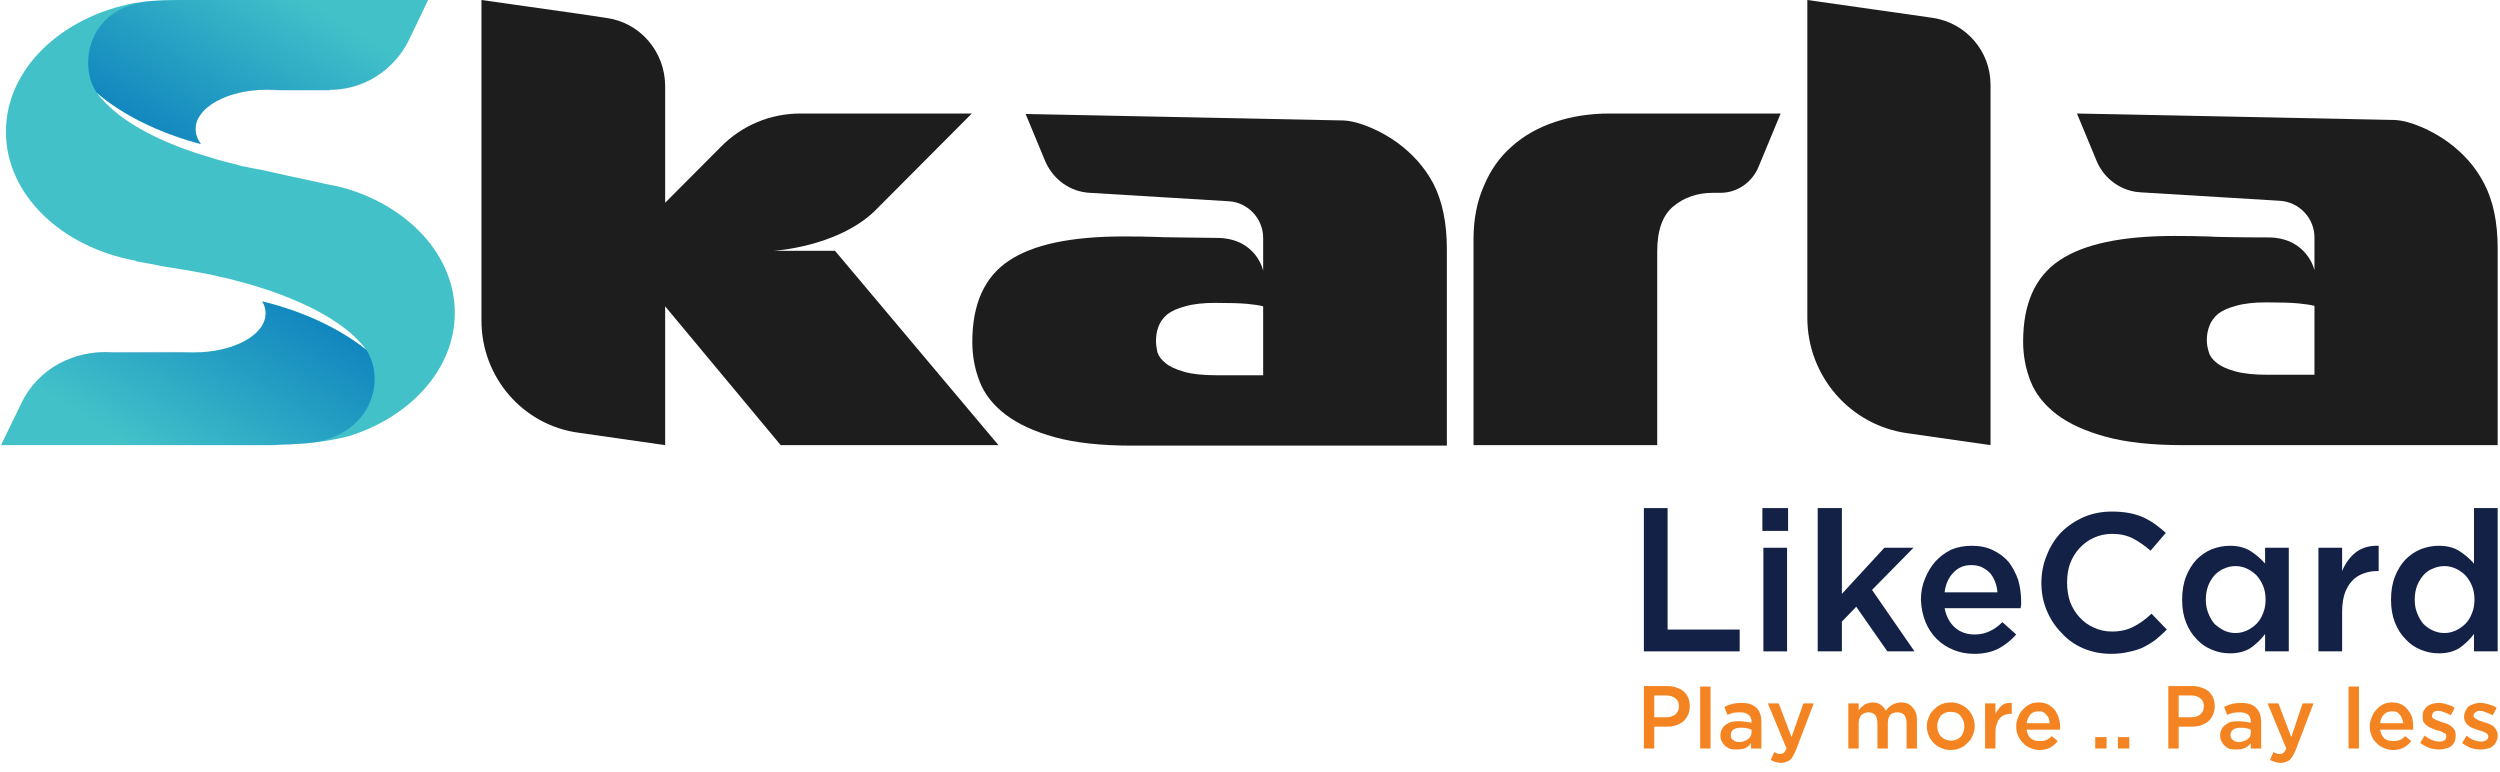 <svg width="178" height="55" viewBox="0 0 178 55" fill="none" xmlns="http://www.w3.org/2000/svg">
<path d="M24.471 13.377C24.119 13.282 23.744 13.2 23.346 13.129C23.275 13.106 23.205 13.094 23.135 13.094C22.994 13.047 22.853 13.012 22.713 12.988C21.834 12.812 19.127 12.212 18.669 12.106C18.669 12.106 18.037 12 17.052 11.788C17.029 11.765 17.005 11.753 16.982 11.753C16.384 11.612 15.681 11.435 14.907 11.188C12.13 10.377 8.579 8.894 6.891 6.6C6.891 6.6 9.387 8.965 14.31 10.235C14.064 9.918 13.923 9.565 13.923 9.176C13.923 7.659 16.173 6.388 18.986 6.388H19.162C19.255 6.388 19.349 6.388 19.443 6.388C19.724 6.412 20.006 6.424 20.287 6.424H23.486C23.486 6.424 23.486 6.412 23.486 6.388C25.877 6.388 28.057 5.012 29.112 2.859L30.483 0C27.776 0 17.017 0 13.22 0C12.915 0 12.657 0 12.446 0C12.423 0 12.399 0 12.376 0C11.427 0 10.512 0.071 9.598 0.212C4.36 1.2 0.422 4.906 0.422 9.388C0.422 13.871 4.395 17.612 9.669 18.565C9.669 18.565 9.669 18.576 9.669 18.6C10.266 18.706 10.899 18.812 11.532 18.953C12.657 19.129 13.747 19.306 14.626 19.482C15.048 19.553 15.423 19.635 15.751 19.729C15.915 19.753 16.079 19.788 16.244 19.835C18.986 20.506 23.978 22.059 26.088 24.918C26.088 24.918 23.381 22.553 18.669 21.459C18.834 21.718 18.916 22 18.916 22.306C18.916 23.859 16.63 25.094 13.818 25.094C13.724 25.094 13.63 25.094 13.536 25.094C13.489 25.094 13.443 25.094 13.396 25.094H9.282H8.016C5.309 24.882 2.672 26.259 1.512 28.729L0.07 31.694C3.551 31.694 15.927 31.694 19.408 31.694C19.595 31.694 19.771 31.682 19.935 31.659C21.658 31.623 23.31 31.447 24.822 31.059C29.252 29.682 32.381 26.259 32.381 22.271C32.381 18.177 29.076 14.682 24.471 13.377Z" fill="#42C1C9"/>
<path fill-rule="evenodd" clip-rule="evenodd" d="M102.067 13.094C102.699 14.341 103.016 15.882 103.016 17.718V31.729C103.016 31.729 81.92 31.729 80.584 31.729C78.381 31.729 76.553 31.529 75.1 31.129C73.646 30.729 72.474 30.188 71.584 29.506C70.716 28.847 70.107 28.071 69.755 27.177C69.404 26.282 69.228 25.341 69.228 24.353C69.228 21.647 70.095 19.718 71.83 18.565C73.541 17.412 76.26 16.835 79.987 16.835C80.924 16.835 81.71 16.847 82.342 16.871C82.694 16.906 84.874 16.906 86.808 16.941C89.48 17.047 89.937 19.271 89.937 19.271V16.941C89.937 15.565 88.847 14.4 87.476 14.329L77.596 13.729C76.189 13.659 74.994 12.777 74.432 11.506L73.025 8.118L95.632 8.576C96.793 8.612 98.445 9.388 99.5 10.165C100.555 10.941 101.434 11.894 102.067 13.094ZM89.937 21.812C89.679 21.741 89.304 21.682 88.812 21.635C88.296 21.588 87.534 21.565 86.526 21.565C85.659 21.565 84.944 21.647 84.382 21.812C83.843 21.953 83.421 22.141 83.116 22.377C82.811 22.635 82.6 22.929 82.483 23.259C82.366 23.565 82.307 23.894 82.307 24.247C82.307 24.506 82.342 24.788 82.413 25.094C82.506 25.377 82.706 25.635 83.01 25.871C83.292 26.106 83.725 26.306 84.311 26.471C84.874 26.635 85.636 26.718 86.597 26.718C87.37 26.718 89.937 26.718 89.937 26.718V21.812Z" fill="#1D1D1D"/>
<path fill-rule="evenodd" clip-rule="evenodd" d="M177.834 17.682V31.694C177.834 31.694 156.739 31.694 155.438 31.694C153.211 31.694 151.371 31.494 149.918 31.094C148.465 30.694 147.305 30.165 146.437 29.506C145.547 28.823 144.925 28.035 144.574 27.141C144.222 26.247 144.047 25.306 144.047 24.318C144.047 21.612 144.914 19.682 146.648 18.529C148.359 17.377 151.078 16.8 154.805 16.8C155.743 16.8 156.528 16.812 157.161 16.835C157.512 16.871 159.692 16.906 161.661 16.906C164.298 17.012 164.79 19.235 164.79 19.235V16.906C164.79 15.529 163.7 14.365 162.294 14.294L152.414 13.694C151.043 13.623 149.813 12.741 149.285 11.471L147.879 8.082L170.451 8.541C171.646 8.576 173.264 9.353 174.318 10.129C175.373 10.906 176.252 11.859 176.885 13.094C177.518 14.318 177.834 15.847 177.834 17.682ZM164.79 21.776C164.509 21.706 164.122 21.647 163.63 21.6C163.114 21.553 162.353 21.529 161.345 21.529C160.477 21.529 159.763 21.612 159.2 21.776C158.661 21.918 158.239 22.106 157.934 22.341C157.63 22.6 157.419 22.894 157.301 23.224C157.184 23.529 157.126 23.859 157.126 24.212C157.126 24.494 157.173 24.776 157.266 25.059C157.337 25.341 157.524 25.6 157.829 25.835C158.11 26.071 158.544 26.271 159.13 26.435C159.716 26.6 160.477 26.682 161.415 26.682C162.189 26.682 164.79 26.682 164.79 26.682V21.776Z" fill="#1D1D1D"/>
<path d="M110.716 8.682C109.52 9.082 108.501 9.659 107.657 10.412C106.79 11.165 106.122 12.106 105.653 13.235C105.161 14.341 104.914 15.612 104.914 17.047V31.694H117.994V17.894C117.994 16.388 118.38 15.318 119.154 14.682C119.927 14.047 120.865 13.729 121.967 13.729H122.494C123.689 13.729 124.744 12.988 125.201 11.894L126.783 8.082H114.618C113.212 8.082 111.911 8.282 110.716 8.682Z" fill="#1D1D1D"/>
<path d="M55.059 17.859C55.059 17.859 59.524 17.612 62.231 15.071L69.193 8.082H56.993C54.848 8.082 52.809 8.929 51.297 10.482L47.359 14.435V8.047V6.141C47.359 3.671 45.566 1.588 43.14 1.271L41.242 0.988L34.28 0V21.177V22.835C34.28 26.859 37.233 30.282 41.206 30.812L47.359 31.694V21.812L55.586 31.694H71.091L59.454 17.859H55.059Z" fill="#1D1D1D"/>
<path d="M137.612 1.271L128.682 0V22.623C128.682 26.753 131.706 30.282 135.819 30.847L141.726 31.694V6.035C141.726 3.635 139.968 1.624 137.612 1.271Z" fill="#1D1D1D"/>
<path style="mix-blend-mode:multiply" d="M13.923 9.176C13.923 7.659 16.173 6.388 18.986 6.388C19.103 6.388 19.22 6.4 19.337 6.424H20.287H23.486C25.877 6.424 28.057 5.047 29.112 2.859L30.518 0C27.776 0 16.912 0 13.149 0C12.271 0.035 11.497 0.035 10.899 0.071C6.188 0.353 5.555 4.729 6.891 6.6C8.719 8.188 11.286 9.459 14.31 10.271C14.064 9.953 13.923 9.565 13.923 9.176Z" fill="url(#paint0_linear_3_12150)"/>
<g style="mix-blend-mode:multiply">
<path style="mix-blend-mode:multiply" d="M18.916 22.306C18.916 23.859 16.63 25.094 13.818 25.094C13.489 25.094 13.173 25.082 12.868 25.059C12.681 25.059 12.482 25.059 12.271 25.059H7.489C5.309 25.059 2.672 26.188 1.617 28.376L0 31.694C2.742 31.694 15.611 31.694 19.373 31.694C20.252 31.659 20.955 31.623 21.552 31.588C26.229 31.341 27.6 27.282 26.088 24.918C24.189 23.4 21.623 22.2 18.669 21.459C18.834 21.718 18.916 22 18.916 22.306Z" fill="url(#paint1_linear_3_12150)"/>
</g>
<path fill-rule="evenodd" clip-rule="evenodd" d="M120.173 50.929C120.08 51.118 119.963 51.271 119.822 51.388C119.658 51.506 119.47 51.6 119.259 51.671C119.072 51.718 118.861 51.741 118.626 51.741H117.783V53.294H117.044V48.847H118.697C118.955 48.847 119.177 48.882 119.365 48.953C119.576 49.023 119.752 49.118 119.892 49.235C120.033 49.377 120.138 49.529 120.209 49.694C120.279 49.882 120.314 50.082 120.314 50.294C120.314 50.529 120.267 50.741 120.173 50.929ZM119.294 49.729C119.13 49.588 118.908 49.518 118.626 49.518H117.783V51.071H118.626C118.908 51.071 119.13 51 119.294 50.859C119.459 50.718 119.541 50.529 119.541 50.294C119.541 50.035 119.459 49.847 119.294 49.729Z" fill="#F48422"/>
<path d="M121.052 53.294V48.882H121.791V53.294H121.052Z" fill="#F48422"/>
<path fill-rule="evenodd" clip-rule="evenodd" d="M124.674 53.294V52.906C124.58 53.047 124.451 53.165 124.287 53.259C124.1 53.329 123.889 53.365 123.654 53.365C123.49 53.365 123.338 53.353 123.197 53.329C123.08 53.282 122.963 53.212 122.846 53.118C122.752 53.047 122.67 52.941 122.6 52.8C122.529 52.682 122.494 52.541 122.494 52.377C122.494 52.188 122.529 52.035 122.6 51.918C122.67 51.776 122.764 51.671 122.881 51.6C122.998 51.506 123.139 51.435 123.303 51.388C123.443 51.365 123.607 51.353 123.795 51.353C124.006 51.353 124.17 51.365 124.287 51.388C124.428 51.412 124.568 51.435 124.709 51.459V51.388C124.709 51.176 124.639 51.012 124.498 50.894C124.357 50.776 124.158 50.718 123.9 50.718C123.713 50.718 123.549 50.729 123.408 50.753C123.268 50.8 123.127 50.847 122.986 50.894L122.775 50.329C122.963 50.235 123.15 50.165 123.338 50.118C123.525 50.071 123.748 50.047 124.006 50.047C124.475 50.047 124.826 50.165 125.061 50.4C125.295 50.635 125.412 50.965 125.412 51.388V53.294H124.674ZM124.709 51.953C124.615 51.906 124.498 51.871 124.357 51.847C124.24 51.824 124.111 51.812 123.971 51.812C123.736 51.812 123.549 51.859 123.408 51.953C123.291 52.047 123.232 52.176 123.232 52.341C123.232 52.506 123.291 52.623 123.408 52.694C123.525 52.788 123.666 52.835 123.83 52.835C123.971 52.835 124.088 52.812 124.182 52.765C124.275 52.741 124.369 52.694 124.463 52.623C124.533 52.577 124.592 52.506 124.639 52.412C124.686 52.341 124.709 52.259 124.709 52.165V51.953Z" fill="#F48422"/>
<path d="M127.873 53.4C127.803 53.565 127.733 53.706 127.662 53.824C127.615 53.941 127.545 54.035 127.451 54.106C127.358 54.176 127.264 54.224 127.17 54.247C127.076 54.294 126.959 54.318 126.819 54.318C126.678 54.318 126.537 54.294 126.397 54.247C126.279 54.224 126.174 54.176 126.08 54.106L126.326 53.541C126.397 53.588 126.467 53.623 126.537 53.647C126.608 53.671 126.678 53.682 126.748 53.682C126.842 53.682 126.924 53.659 126.994 53.612C127.065 53.541 127.135 53.435 127.205 53.294L125.869 50.082H126.643L127.557 52.482L128.401 50.082H129.139L127.873 53.4Z" fill="#F48422"/>
<path d="M134.729 50.188C134.917 50.071 135.128 50.012 135.362 50.012C135.714 50.012 135.983 50.129 136.171 50.365C136.382 50.577 136.487 50.871 136.487 51.247V53.294H135.749V51.494C135.749 51.235 135.69 51.035 135.573 50.894C135.456 50.776 135.292 50.718 135.081 50.718C134.893 50.718 134.729 50.776 134.589 50.894C134.471 51.035 134.413 51.235 134.413 51.494V53.294H133.674V51.494C133.674 51.235 133.616 51.035 133.499 50.894C133.381 50.776 133.229 50.718 133.042 50.718C132.831 50.718 132.655 50.788 132.514 50.929C132.397 51.071 132.338 51.259 132.338 51.494V53.294H131.6V50.082H132.338V50.577C132.385 50.506 132.444 50.435 132.514 50.365C132.585 50.318 132.655 50.259 132.725 50.188C132.795 50.141 132.878 50.106 132.971 50.082C133.088 50.035 133.206 50.012 133.323 50.012C133.557 50.012 133.757 50.071 133.921 50.188C134.061 50.282 134.178 50.423 134.272 50.612C134.389 50.423 134.542 50.282 134.729 50.188Z" fill="#F48422"/>
<path fill-rule="evenodd" clip-rule="evenodd" d="M140.46 52.341C140.39 52.553 140.273 52.729 140.109 52.871C139.968 53.035 139.792 53.165 139.581 53.259C139.37 53.353 139.136 53.4 138.878 53.4C138.644 53.4 138.421 53.353 138.21 53.259C137.999 53.165 137.823 53.047 137.683 52.906C137.519 52.741 137.401 52.565 137.331 52.377C137.237 52.165 137.19 51.941 137.19 51.706C137.19 51.471 137.237 51.259 137.331 51.071C137.401 50.859 137.519 50.682 137.683 50.541C137.823 50.377 137.999 50.247 138.21 50.153C138.421 50.059 138.655 50.012 138.913 50.012C139.148 50.012 139.37 50.059 139.581 50.153C139.792 50.247 139.968 50.365 140.109 50.506C140.273 50.671 140.39 50.847 140.46 51.035C140.554 51.247 140.601 51.471 140.601 51.706C140.601 51.941 140.554 52.153 140.46 52.341ZM139.792 51.318C139.745 51.2 139.675 51.082 139.581 50.965C139.511 50.871 139.417 50.8 139.3 50.753C139.159 50.706 139.019 50.682 138.878 50.682C138.737 50.682 138.609 50.706 138.491 50.753C138.374 50.8 138.269 50.871 138.175 50.965C138.105 51.059 138.046 51.176 137.999 51.318C137.952 51.435 137.929 51.565 137.929 51.706C137.929 51.847 137.952 51.977 137.999 52.094C138.046 52.235 138.116 52.353 138.21 52.447C138.304 52.541 138.409 52.612 138.526 52.659C138.644 52.706 138.773 52.729 138.913 52.729C139.054 52.729 139.183 52.706 139.3 52.659C139.417 52.612 139.523 52.541 139.616 52.447C139.687 52.353 139.745 52.247 139.792 52.129C139.839 51.988 139.863 51.847 139.863 51.706C139.863 51.565 139.839 51.435 139.792 51.318Z" fill="#F48422"/>
<path d="M142.078 53.294H141.339V50.082H142.078V50.824C142.195 50.588 142.347 50.388 142.535 50.224C142.722 50.082 142.957 50.023 143.238 50.047V50.824H143.168C143.027 50.824 142.886 50.847 142.746 50.894C142.605 50.941 142.488 51.023 142.394 51.141C142.3 51.235 142.23 51.365 142.183 51.529C142.113 51.694 142.078 51.882 142.078 52.094V53.294Z" fill="#F48422"/>
<path fill-rule="evenodd" clip-rule="evenodd" d="M144.609 52.588C144.773 52.706 144.984 52.765 145.242 52.765C145.406 52.765 145.558 52.741 145.699 52.694C145.84 52.623 145.968 52.529 146.086 52.412L146.508 52.765C146.367 52.953 146.191 53.106 145.98 53.224C145.769 53.341 145.511 53.4 145.207 53.4C144.972 53.4 144.761 53.353 144.574 53.259C144.363 53.188 144.187 53.071 144.046 52.906C143.906 52.765 143.789 52.6 143.695 52.412C143.601 52.2 143.554 51.965 143.554 51.706C143.554 51.471 143.601 51.259 143.695 51.071C143.765 50.859 143.871 50.682 144.011 50.541C144.152 50.377 144.316 50.247 144.503 50.153C144.691 50.059 144.902 50.012 145.136 50.012C145.394 50.012 145.617 50.059 145.804 50.153C145.992 50.247 146.156 50.377 146.297 50.541C146.414 50.706 146.508 50.894 146.578 51.106C146.648 51.318 146.683 51.541 146.683 51.776C146.683 51.8 146.683 51.824 146.683 51.847C146.66 51.894 146.648 51.929 146.648 51.953H144.293C144.339 52.235 144.445 52.447 144.609 52.588ZM145.945 51.494C145.922 51.377 145.898 51.259 145.875 51.141C145.828 51.047 145.769 50.965 145.699 50.894C145.629 50.8 145.547 50.729 145.453 50.682C145.359 50.659 145.254 50.647 145.136 50.647C144.902 50.647 144.714 50.718 144.574 50.859C144.433 51.023 144.339 51.235 144.293 51.494H145.945Z" fill="#F48422"/>
<path d="M149.18 53.294V52.482H149.988V53.294H149.18Z" fill="#F48422"/>
<path d="M150.797 53.294V52.482H151.606V53.294H150.797Z" fill="#F48422"/>
<path fill-rule="evenodd" clip-rule="evenodd" d="M157.547 50.929C157.454 51.118 157.337 51.271 157.196 51.388C157.032 51.506 156.844 51.6 156.633 51.671C156.446 51.718 156.223 51.741 155.965 51.741H155.122V53.294H154.383V48.847H156.071C156.329 48.847 156.551 48.882 156.739 48.953C156.95 49.023 157.126 49.118 157.266 49.235C157.407 49.377 157.512 49.529 157.583 49.694C157.653 49.882 157.688 50.082 157.688 50.294C157.688 50.529 157.641 50.741 157.547 50.929ZM156.669 49.729C156.504 49.588 156.282 49.518 156 49.518H155.122V51.071H156C156.282 51.071 156.504 51 156.669 50.859C156.833 50.718 156.915 50.529 156.915 50.294C156.915 50.035 156.833 49.847 156.669 49.729Z" fill="#F48422"/>
<path fill-rule="evenodd" clip-rule="evenodd" d="M160.255 53.294V52.906C160.161 53.047 160.02 53.165 159.833 53.259C159.669 53.329 159.469 53.365 159.235 53.365C159.071 53.365 158.919 53.353 158.778 53.329C158.637 53.282 158.52 53.212 158.426 53.118C158.333 53.047 158.251 52.941 158.18 52.8C158.11 52.682 158.075 52.541 158.075 52.377C158.075 52.188 158.11 52.035 158.18 51.918C158.251 51.776 158.344 51.671 158.462 51.6C158.579 51.506 158.708 51.435 158.848 51.388C159.012 51.365 159.188 51.353 159.376 51.353C159.587 51.353 159.751 51.365 159.868 51.388C160.009 51.412 160.137 51.435 160.255 51.459V51.388C160.255 51.176 160.196 51.012 160.079 50.894C159.938 50.776 159.739 50.718 159.481 50.718C159.294 50.718 159.13 50.729 158.989 50.753C158.848 50.8 158.708 50.847 158.567 50.894L158.356 50.329C158.544 50.235 158.731 50.165 158.919 50.118C159.106 50.071 159.329 50.047 159.587 50.047C160.055 50.047 160.407 50.165 160.641 50.4C160.876 50.635 160.993 50.965 160.993 51.388V53.294H160.255ZM160.255 51.953C160.161 51.906 160.055 51.871 159.938 51.847C159.821 51.824 159.692 51.812 159.552 51.812C159.317 51.812 159.13 51.859 158.989 51.953C158.872 52.047 158.813 52.176 158.813 52.341C158.813 52.506 158.872 52.623 158.989 52.694C159.106 52.788 159.247 52.835 159.411 52.835C159.528 52.835 159.645 52.812 159.762 52.765C159.856 52.741 159.95 52.694 160.044 52.623C160.114 52.577 160.173 52.506 160.22 52.412C160.243 52.341 160.255 52.259 160.255 52.165V51.953Z" fill="#F48422"/>
<path d="M163.454 53.4C163.384 53.565 163.314 53.706 163.243 53.824C163.173 53.941 163.103 54.035 163.032 54.106C162.939 54.176 162.845 54.224 162.751 54.247C162.634 54.294 162.517 54.318 162.399 54.318C162.235 54.318 162.095 54.294 161.978 54.247C161.86 54.224 161.743 54.176 161.626 54.106L161.872 53.541C161.942 53.588 162.013 53.623 162.083 53.647C162.153 53.671 162.235 53.682 162.329 53.682C162.423 53.682 162.505 53.659 162.575 53.612C162.646 53.541 162.716 53.435 162.786 53.294L161.45 50.082H162.224L163.138 52.482L163.946 50.082H164.72L163.454 53.4Z" fill="#F48422"/>
<path d="M167.216 53.294V48.882H167.955V53.294H167.216Z" fill="#F48422"/>
<path fill-rule="evenodd" clip-rule="evenodd" d="M169.783 52.588C169.947 52.706 170.146 52.765 170.381 52.765C170.568 52.765 170.732 52.741 170.873 52.694C171.013 52.623 171.142 52.529 171.259 52.412L171.681 52.765C171.541 52.953 171.365 53.106 171.154 53.224C170.943 53.341 170.685 53.4 170.381 53.4C170.146 53.4 169.935 53.353 169.748 53.259C169.537 53.188 169.361 53.071 169.22 52.906C169.056 52.765 168.939 52.6 168.869 52.412C168.775 52.2 168.728 51.965 168.728 51.706C168.728 51.471 168.775 51.259 168.869 51.071C168.939 50.859 169.044 50.682 169.185 50.541C169.326 50.377 169.49 50.247 169.677 50.153C169.865 50.059 170.076 50.012 170.31 50.012C170.568 50.012 170.791 50.059 170.978 50.153C171.166 50.247 171.318 50.377 171.435 50.541C171.576 50.706 171.681 50.894 171.752 51.106C171.799 51.318 171.822 51.541 171.822 51.776C171.822 51.8 171.822 51.824 171.822 51.847C171.822 51.894 171.822 51.929 171.822 51.953H169.466C169.513 52.235 169.619 52.447 169.783 52.588ZM171.119 51.494C171.095 51.377 171.06 51.259 171.013 51.141C170.99 51.047 170.943 50.965 170.873 50.894C170.802 50.8 170.72 50.729 170.627 50.682C170.533 50.659 170.427 50.647 170.31 50.647C170.076 50.647 169.888 50.718 169.748 50.859C169.584 51.023 169.49 51.235 169.466 51.494H171.119Z" fill="#F48422"/>
<path d="M174.775 52.8C174.705 52.941 174.623 53.047 174.529 53.118C174.412 53.212 174.283 53.271 174.143 53.294C174.002 53.341 173.85 53.365 173.686 53.365C173.451 53.365 173.217 53.329 172.982 53.259C172.748 53.165 172.525 53.047 172.314 52.906L172.631 52.377C172.818 52.518 172.994 52.623 173.158 52.694C173.346 52.765 173.521 52.8 173.686 52.8C173.85 52.8 173.979 52.765 174.072 52.694C174.143 52.623 174.178 52.541 174.178 52.447V52.412C174.178 52.365 174.166 52.318 174.143 52.271C174.096 52.224 174.037 52.188 173.967 52.165C173.896 52.118 173.826 52.082 173.756 52.059C173.662 52.035 173.568 52.012 173.475 51.988C173.357 51.941 173.24 51.894 173.123 51.847C173.006 51.8 172.9 51.741 172.807 51.671C172.713 51.6 172.631 51.518 172.56 51.423C172.514 51.329 172.49 51.2 172.49 51.035C172.49 50.871 172.514 50.729 172.56 50.612C172.631 50.494 172.713 50.388 172.807 50.294C172.9 50.224 173.018 50.165 173.158 50.118C173.299 50.071 173.451 50.047 173.615 50.047C173.826 50.047 174.025 50.082 174.213 50.153C174.424 50.2 174.611 50.282 174.775 50.4L174.494 50.929C174.354 50.835 174.201 50.765 174.037 50.718C173.873 50.647 173.721 50.612 173.58 50.612C173.439 50.612 173.334 50.647 173.264 50.718C173.193 50.788 173.158 50.871 173.158 50.965C173.158 51.012 173.17 51.059 173.193 51.106C173.24 51.153 173.299 51.188 173.369 51.212C173.439 51.259 173.521 51.294 173.615 51.318C173.686 51.341 173.768 51.377 173.861 51.423C173.979 51.447 174.096 51.482 174.213 51.529C174.33 51.577 174.436 51.635 174.529 51.706C174.623 51.776 174.705 51.871 174.775 51.988C174.822 52.082 174.846 52.2 174.846 52.341V52.377C174.846 52.541 174.822 52.682 174.775 52.8Z" fill="#F48422"/>
<path d="M177.729 52.8C177.682 52.941 177.6 53.047 177.483 53.118C177.389 53.212 177.272 53.271 177.131 53.294C176.967 53.341 176.803 53.365 176.639 53.365C176.404 53.365 176.17 53.329 175.936 53.259C175.701 53.165 175.49 53.047 175.303 52.906L175.619 52.377C175.783 52.518 175.959 52.623 176.147 52.694C176.334 52.765 176.51 52.8 176.674 52.8C176.815 52.8 176.932 52.765 177.026 52.694C177.119 52.623 177.166 52.541 177.166 52.447V52.412C177.166 52.365 177.143 52.318 177.096 52.271C177.072 52.224 177.026 52.188 176.955 52.165C176.885 52.118 176.803 52.082 176.709 52.059C176.615 52.035 176.533 52.012 176.463 51.988C176.346 51.941 176.217 51.894 176.076 51.847C175.959 51.8 175.854 51.741 175.76 51.671C175.666 51.6 175.596 51.518 175.549 51.423C175.479 51.329 175.443 51.2 175.443 51.035C175.443 50.871 175.479 50.729 175.549 50.612C175.596 50.494 175.666 50.388 175.76 50.294C175.877 50.224 176.006 50.165 176.147 50.118C176.287 50.071 176.428 50.047 176.568 50.047C176.779 50.047 176.99 50.082 177.201 50.153C177.412 50.2 177.6 50.282 177.764 50.4L177.483 50.929C177.319 50.835 177.154 50.765 176.99 50.718C176.85 50.647 176.709 50.612 176.568 50.612C176.428 50.612 176.322 50.647 176.252 50.718C176.158 50.788 176.111 50.871 176.111 50.965C176.111 51.012 176.135 51.059 176.182 51.106C176.229 51.153 176.287 51.188 176.358 51.212C176.404 51.259 176.475 51.294 176.568 51.318C176.662 51.341 176.756 51.377 176.85 51.423C176.967 51.447 177.084 51.482 177.201 51.529C177.319 51.577 177.424 51.635 177.518 51.706C177.612 51.776 177.682 51.871 177.729 51.988C177.799 52.082 177.834 52.2 177.834 52.341V52.377C177.834 52.541 177.799 52.682 177.729 52.8Z" fill="#F48422"/>
<path d="M117.044 36.176H118.732V44.824H123.865V46.377H117.044V36.176Z" fill="#132147"/>
<path d="M125.482 37.8V36.176H127.311V37.8H125.482ZM125.553 46.377V39H127.24V46.377H125.553Z" fill="#132147"/>
<path d="M136.311 46.377H134.378L132.163 43.2L131.143 44.259V46.377H129.42V36.176H131.143V42.282L134.167 39H136.241L133.288 42L136.311 46.377Z" fill="#132147"/>
<path fill-rule="evenodd" clip-rule="evenodd" d="M139.195 44.682C139.57 45.012 140.038 45.176 140.601 45.176C140.999 45.176 141.363 45.094 141.691 44.929C141.996 44.788 142.289 44.577 142.57 44.294L143.554 45.176C143.203 45.577 142.792 45.906 142.324 46.165C141.831 46.423 141.245 46.553 140.566 46.553C140.027 46.553 139.534 46.459 139.089 46.271C138.62 46.082 138.222 45.824 137.894 45.494C137.542 45.141 137.272 44.729 137.085 44.259C136.897 43.788 136.792 43.271 136.769 42.706C136.769 42.165 136.862 41.671 137.05 41.224C137.237 40.753 137.483 40.341 137.788 39.988C138.116 39.635 138.491 39.353 138.913 39.141C139.359 38.953 139.851 38.859 140.39 38.859C140.976 38.859 141.48 38.965 141.902 39.176C142.347 39.388 142.722 39.671 143.027 40.023C143.308 40.4 143.531 40.824 143.695 41.294C143.836 41.788 143.906 42.306 143.906 42.847C143.906 42.918 143.906 42.988 143.906 43.059C143.882 43.129 143.871 43.212 143.871 43.306H138.456C138.573 43.894 138.819 44.353 139.195 44.682ZM142.218 42.176C142.195 41.894 142.136 41.635 142.042 41.4C141.949 41.165 141.831 40.965 141.691 40.8C141.527 40.635 141.328 40.494 141.093 40.377C140.882 40.282 140.636 40.235 140.355 40.235C139.839 40.235 139.417 40.412 139.089 40.765C138.737 41.118 138.527 41.588 138.456 42.176H142.218Z" fill="#132147"/>
<path d="M153.504 45.529C153.223 45.741 152.918 45.929 152.59 46.094C152.285 46.235 151.945 46.341 151.57 46.412C151.195 46.506 150.773 46.553 150.305 46.553C149.602 46.553 148.945 46.423 148.336 46.165C147.726 45.906 147.211 45.541 146.789 45.071C146.343 44.623 145.992 44.094 145.734 43.482C145.476 42.871 145.347 42.212 145.347 41.506C145.347 40.8 145.476 40.141 145.734 39.529C145.968 38.918 146.308 38.377 146.754 37.906C147.199 37.459 147.738 37.094 148.371 36.812C148.98 36.553 149.648 36.423 150.375 36.423C150.82 36.423 151.231 36.459 151.606 36.529C151.981 36.6 152.32 36.706 152.625 36.847C152.93 36.988 153.211 37.153 153.469 37.341C153.727 37.529 153.973 37.729 154.207 37.941L153.117 39.212C152.719 38.859 152.297 38.565 151.852 38.329C151.43 38.118 150.938 38.012 150.375 38.012C149.906 38.012 149.473 38.106 149.074 38.294C148.699 38.459 148.359 38.706 148.055 39.035C147.773 39.341 147.551 39.706 147.387 40.129C147.246 40.529 147.176 40.977 147.176 41.471C147.176 41.965 147.246 42.423 147.387 42.847C147.551 43.271 147.773 43.635 148.055 43.941C148.359 44.271 148.699 44.518 149.074 44.682C149.473 44.871 149.906 44.965 150.375 44.965C150.961 44.965 151.477 44.847 151.922 44.612C152.344 44.4 152.766 44.094 153.188 43.694L154.278 44.824C154.02 45.082 153.762 45.318 153.504 45.529Z" fill="#132147"/>
<path fill-rule="evenodd" clip-rule="evenodd" d="M161.274 46.377V45.141C160.993 45.518 160.653 45.847 160.255 46.129C159.856 46.388 159.364 46.518 158.778 46.518C158.333 46.518 157.911 46.435 157.512 46.271C157.09 46.106 156.727 45.859 156.422 45.529C156.094 45.2 155.836 44.8 155.649 44.329C155.461 43.859 155.368 43.318 155.368 42.706C155.368 42.071 155.461 41.518 155.649 41.047C155.836 40.577 156.083 40.176 156.387 39.847C156.715 39.518 157.079 39.271 157.477 39.106C157.899 38.941 158.333 38.859 158.778 38.859C159.364 38.859 159.856 38.988 160.255 39.247C160.653 39.506 160.993 39.8 161.274 40.129V39H162.962V46.377H161.274ZM161.134 41.718C161.017 41.435 160.864 41.188 160.677 40.977C160.466 40.765 160.231 40.6 159.974 40.482C159.716 40.365 159.446 40.306 159.165 40.306C158.884 40.306 158.614 40.365 158.356 40.482C158.122 40.577 157.899 40.729 157.688 40.941C157.501 41.153 157.348 41.4 157.231 41.682C157.114 41.988 157.055 42.329 157.055 42.706C157.055 43.059 157.114 43.377 157.231 43.659C157.348 43.965 157.501 44.224 157.688 44.435C157.899 44.623 158.122 44.776 158.356 44.894C158.614 45.012 158.884 45.071 159.165 45.071C159.446 45.071 159.716 45.012 159.974 44.894C160.231 44.776 160.466 44.612 160.677 44.4C160.864 44.212 161.017 43.965 161.134 43.659C161.251 43.377 161.31 43.059 161.31 42.706C161.31 42.329 161.251 42 161.134 41.718Z" fill="#132147"/>
<path d="M166.759 46.376H165.072V39H166.759V40.659C166.994 40.094 167.322 39.647 167.744 39.318C168.189 38.988 168.728 38.835 169.361 38.859V40.659H169.255C168.904 40.659 168.576 40.718 168.271 40.835C167.943 40.953 167.673 41.129 167.462 41.365C167.228 41.623 167.052 41.929 166.935 42.282C166.818 42.659 166.759 43.082 166.759 43.553V46.376Z" fill="#132147"/>
<path fill-rule="evenodd" clip-rule="evenodd" d="M176.147 46.376V45.141C175.865 45.518 175.525 45.847 175.127 46.129C174.729 46.388 174.236 46.518 173.65 46.518C173.205 46.518 172.783 46.435 172.385 46.271C171.963 46.106 171.599 45.859 171.295 45.529C170.966 45.2 170.709 44.8 170.521 44.329C170.334 43.859 170.24 43.318 170.24 42.706C170.24 42.071 170.334 41.518 170.521 41.047C170.709 40.577 170.955 40.176 171.259 39.847C171.588 39.518 171.951 39.271 172.349 39.106C172.771 38.941 173.205 38.859 173.65 38.859C174.236 38.859 174.729 38.988 175.127 39.247C175.525 39.506 175.865 39.8 176.147 40.129V36.176H177.834V46.376H176.147ZM176.006 41.718C175.889 41.435 175.736 41.188 175.549 40.977C175.338 40.765 175.104 40.6 174.846 40.482C174.588 40.365 174.318 40.306 174.037 40.306C173.756 40.306 173.486 40.365 173.228 40.482C172.971 40.577 172.748 40.729 172.56 40.941C172.373 41.153 172.221 41.4 172.103 41.682C171.986 41.988 171.928 42.329 171.928 42.706C171.928 43.059 171.986 43.377 172.103 43.659C172.221 43.965 172.373 44.224 172.56 44.435C172.748 44.623 172.971 44.776 173.228 44.894C173.486 45.012 173.756 45.071 174.037 45.071C174.318 45.071 174.588 45.012 174.846 44.894C175.104 44.776 175.338 44.612 175.549 44.4C175.736 44.212 175.889 43.965 176.006 43.659C176.123 43.377 176.182 43.059 176.182 42.706C176.182 42.329 176.123 42 176.006 41.718Z" fill="#132147"/>
<defs>
<linearGradient id="paint0_linear_3_12150" x1="25.424" y1="2.308" x2="15.681" y2="18.099" gradientUnits="userSpaceOnUse">
<stop stop-color="#0072BB" stop-opacity="0"/>
<stop offset="1" stop-color="#0072BB"/>
</linearGradient>
<linearGradient id="paint1_linear_3_12150" x1="6.29" y1="29.796" x2="16.605" y2="13.078" gradientUnits="userSpaceOnUse">
<stop stop-color="#0072BB" stop-opacity="0"/>
<stop offset="1" stop-color="#0072BB"/>
</linearGradient>
</defs>
</svg>
